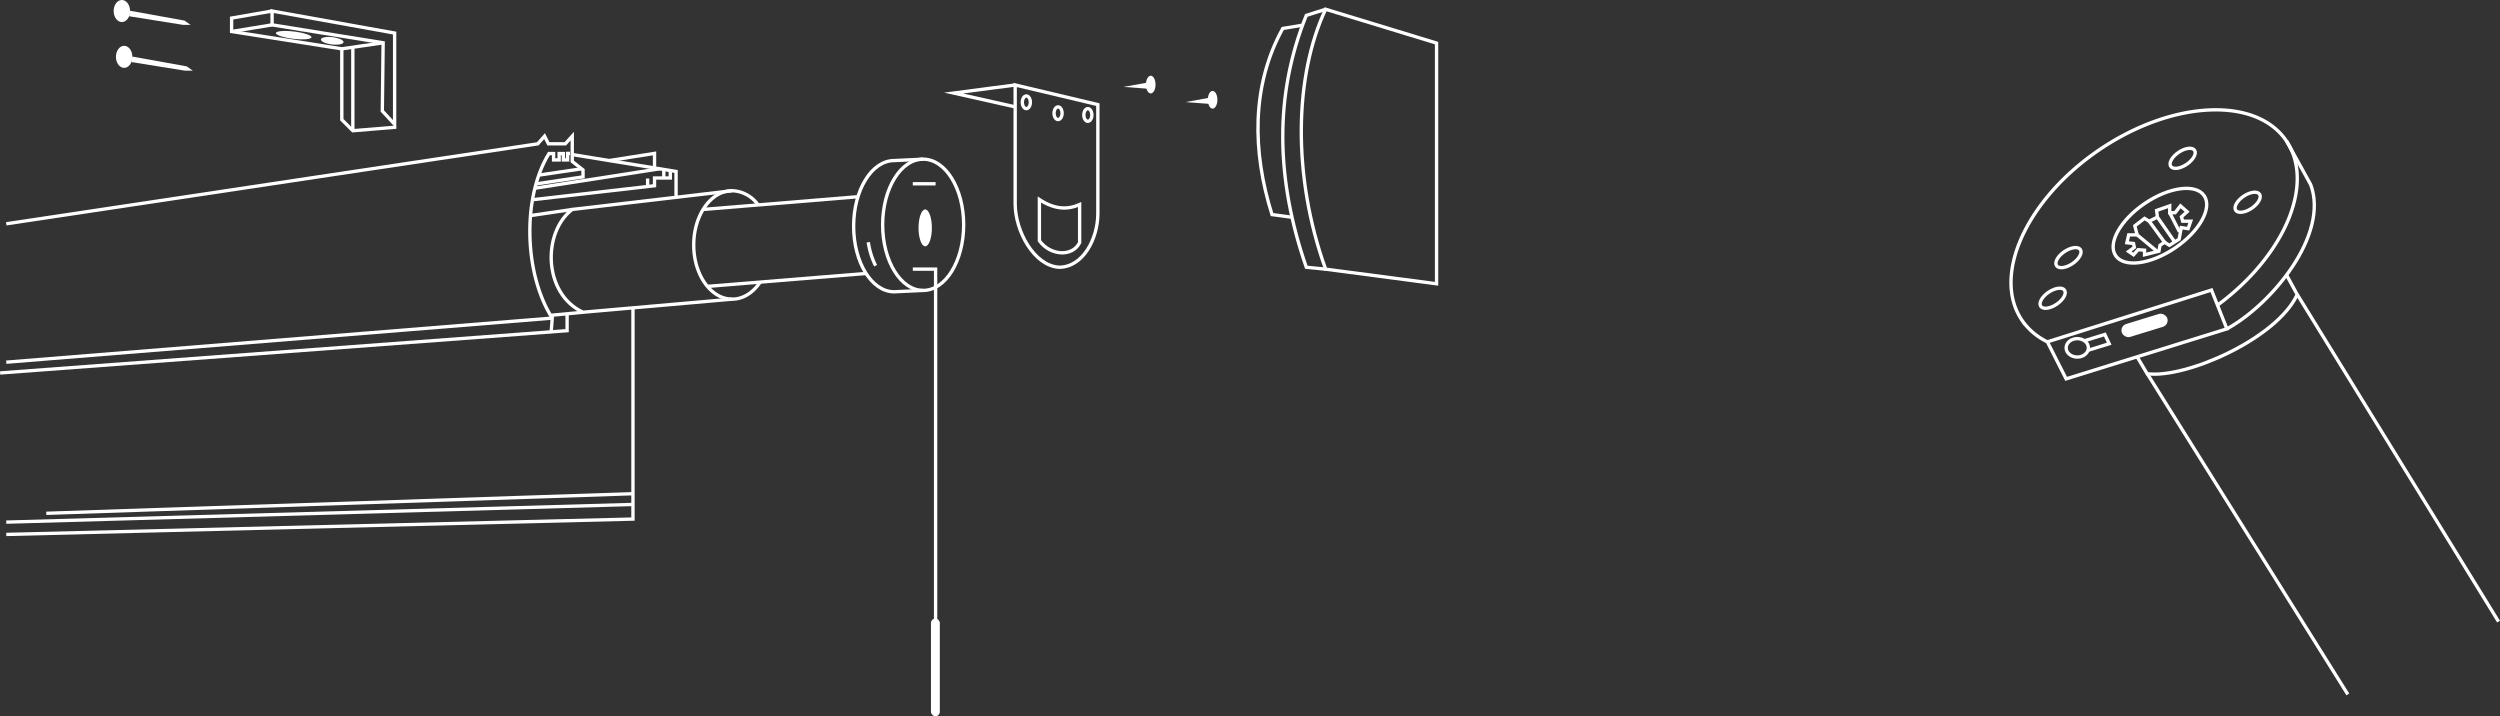 <?xml version="1.0" encoding="UTF-8"?> <svg xmlns="http://www.w3.org/2000/svg" id="Слой_5" data-name="Слой 5" viewBox="0 0 745.46 213.56"><rect x="0" y="0" width="745.46" height="213.56" fill="#333333" stroke="none"/><defs><style>.cls-1{fill:none;stroke:#fff;stroke-miterlimit:10;}.cls-2{fill:#fff;}</style></defs><title>схема электрокарниз рулонный</title><path class="cls-1" d="M334.13,217.66v35.43c0,8.14,5.62,18.46,13.07,18.92,7.22,0,11.58-8.6,11.58-16V223.51Z" transform="translate(-31.42 -192.32)"></path><polyline class="cls-1" points="302.71 25.34 284.37 27.75 302.71 31.87"></polyline><ellipse class="cls-1" cx="315.5" cy="33.76" rx="1.2" ry="1.89"></ellipse><ellipse class="cls-1" cx="324.38" cy="34.28" rx="1.2" ry="1.89"></ellipse><ellipse class="cls-1" cx="306.04" cy="30.5" rx="1.2" ry="1.89"></ellipse><path class="cls-1" d="M341.35,251.83V264.1c3.21,4.47,9.86,4.93,12,.57V253.32C350.07,254.77,346.2,255,341.35,251.83Z" transform="translate(-31.42 -192.32)"></path><ellipse class="cls-2" cx="343.13" cy="25.22" rx="1.43" ry="2.64"></ellipse><polygon class="cls-2" points="335.04 25.91 342.61 24.54 342.61 26.48 335.04 25.91"></polygon><ellipse class="cls-2" cx="361.58" cy="29.75" rx="1.43" ry="2.64"></ellipse><polygon class="cls-2" points="353.5 30.44 361.07 29.06 361.07 31.01 353.5 30.44"></polygon><polygon class="cls-1" points="81.13 3.29 117.67 9.86 117.67 37.07 114 33.1 114.25 12.76 81.13 7.41 81.13 3.29"></polygon><polyline class="cls-1" points="118.11 37.92 105.21 38.98 101.92 35.69 101.92 14.56 69.06 9.4 69.06 5.39 81.13 3.29"></polyline><line class="cls-1" x1="69.06" y1="9.4" x2="81.13" y2="7.41"></line><line class="cls-1" x1="105.21" y1="38.98" x2="105.21" y2="14.33"></line><line class="cls-1" x1="114.25" y1="12.76" x2="101.92" y2="14.56"></line><ellipse class="cls-2" cx="118.99" cy="202.82" rx="1.09" ry="5.33" transform="translate(-128.09 104.21) rotate(-83.09)"></ellipse><ellipse class="cls-2" cx="130.48" cy="204.5" rx="1.09" ry="3.4" transform="translate(-119.65 117.1) rotate(-83.09)"></ellipse><ellipse class="cls-2" cx="36.34" cy="3.29" rx="2.45" ry="3.29"></ellipse><polygon class="cls-2" points="38.46 4.84 54.53 7.41 56.83 7.41 54.99 6.13 38.79 3.21 38.46 4.84"></polygon><ellipse class="cls-2" cx="37.02" cy="16.95" rx="2.45" ry="3.29"></ellipse><polygon class="cls-2" points="39.13 18.5 55.21 21.08 57.51 21.08 55.67 19.79 39.47 16.87 39.13 18.5"></polygon><ellipse class="cls-1" cx="275.27" cy="67.03" rx="12.08" ry="19.57"></ellipse><path class="cls-1" d="M306.69,239.79l-8.65.41c-6.67,0-12.08,8.76-12.08,19.57s5.41,19.56,12.08,19.56l8.65-.41" transform="translate(-31.42 -192.32)"></path><ellipse class="cls-2" cx="275.88" cy="67.95" rx="1.99" ry="5.5"></ellipse><path class="cls-1" d="M290.33,264.55a23,23,0,0,0,2.18,7" transform="translate(-31.42 -192.32)"></path><polyline class="cls-1" points="272.18 80.25 278.98 80.25 278.98 212.56"></polyline><line class="cls-1" x1="272.18" y1="54.8" x2="278.98" y2="54.8"></line><path class="cls-1" d="M257.48,253.42a9.92,9.92,0,0,0-7.73-4.23c-6.34,0-11.47,7.24-11.47,16.17s5.13,16.16,11.47,16.16c3.29,0,6.25-1.95,8.35-5.09" transform="translate(-31.42 -192.32)"></path><line class="cls-1" x1="209.67" y1="62.45" x2="255.83" y2="58.66"></line><line class="cls-1" x1="210.94" y1="85.39" x2="258.26" y2="81.54"></line><polyline class="cls-1" points="1.87 66.73 160.36 42.88 162.38 40.59 163.53 42.88 168.57 42.88 170.64 40.59 170.64 48.15 173.85 50.67 173.85 52.74 160.09 54.8"></polyline><polyline class="cls-1" points="170.64 46.09 201.59 51.13 201.59 58.66"></polyline><path class="cls-1" d="M249.75,249.19l-47.7,5.58c-8.94,6.8-8.71,25.15,3.21,30.65l44.49-3.9" transform="translate(-31.42 -192.32)"></path><line class="cls-1" x1="170.64" y1="62.45" x2="158.33" y2="64.26"></line><line class="cls-1" x1="173.85" y1="93.1" x2="164.36" y2="94.01"></line><line class="cls-1" x1="160.76" y1="52.2" x2="173.41" y2="50.33"></line><path class="cls-1" d="M201.42,238.07h-.74V240h-1.27v-1.89h-1.26V240h-1.66v-1.89h-1.38c-8,12.91-7.5,35.8,1,49.11" transform="translate(-31.42 -192.32)"></path><polyline class="cls-1" points="169.1 93.55 169.1 98.6 0.04 111.21"></polyline><polyline class="cls-1" points="1.87 108 164.67 94.85 164.36 98.95"></polyline><polyline class="cls-1" points="188.74 91.79 188.74 154.78 1.87 159.36"></polyline><line class="cls-1" x1="188.74" y1="150.42" x2="1.87" y2="155.69"></line><line class="cls-1" x1="188.74" y1="147.21" x2="13.8" y2="153.06"></line><polyline class="cls-1" points="181.65 47.88 195.17 45.74 195.17 50.33"></polyline><polyline class="cls-1" points="158.79 59.55 195.17 55.38 195.17 53.08 199.87 53.08 199.87 50.93"></polyline><line class="cls-1" x1="159.51" y1="56.12" x2="196.67" y2="50.33"></line><line class="cls-1" x1="193.11" y1="53.23" x2="193.11" y2="55.61"></line><line class="cls-1" x1="197.93" y1="50.54" x2="197.93" y2="53.23"></line><rect class="cls-2" x="277.6" y="184.44" width="2.64" height="29.12" rx="1.32"></rect><path class="cls-1" d="M459.78,205.17v71.77l-33.08-4.36c-10-27.75-9.34-57.67,0-77.5Z" transform="translate(-31.42 -192.32)"></path><path class="cls-1" d="M426.7,195.08l-5.76,1.83c-9.65,23.9-9.06,49,0,75.1l5.76.57" transform="translate(-31.42 -192.32)"></path><path class="cls-1" d="M419.44,199.89l-5.52.92c-9.4,17-9.1,36.74-3.21,55.49l6,.81" transform="translate(-31.42 -192.32)"></path><path class="cls-1" d="M692.66,283.31c20-14.76,29.16-36.23,20.5-49-9-13.3-34-12.1-55.75,2.67s-32.1,37.52-23.08,50.82a19.29,19.29,0,0,0,7.57,6.44" transform="translate(-31.42 -192.32)"></path><polygon class="cls-1" points="616.09 112.97 664.02 98.06 659.43 86.48 610.49 101.93 616.09 112.97"></polygon><rect class="cls-2" x="663.78" y="287.3" width="14.22" height="4.03" rx="2.02" transform="translate(-86.82 17.65) rotate(-17.09)"></rect><ellipse class="cls-1" cx="675.48" cy="259.67" rx="15.94" ry="8.03" transform="translate(-60.95 230.61) rotate(-34.07)"></ellipse><ellipse class="cls-1" cx="682.26" cy="239.58" rx="4.29" ry="2.16" transform="translate(-48.53 230.96) rotate(-34.07)"></ellipse><ellipse class="cls-1" cx="701.63" cy="252.68" rx="4.29" ry="2.16" transform="translate(-52.54 244.06) rotate(-34.07)"></ellipse><ellipse class="cls-1" cx="648.2" cy="269.19" rx="4.29" ry="2.16" transform="translate(-70.96 216.96) rotate(-34.07)"></ellipse><ellipse class="cls-1" cx="643.49" cy="281.3" rx="4.29" ry="2.16" transform="translate(-78.56 216.4) rotate(-34.07)"></ellipse><path class="cls-1" d="M695.44,290.39c13.3-7.26,30.56-28,25-43l-7.24-13.09" transform="translate(-31.42 -192.32)"></path><polygon class="cls-1" points="643.07 62.75 646.97 61.38 646.97 63.44 648.57 63.44 650.18 61.38 652.16 63.13 650.48 64.66 650.84 65.96 653.24 65.96 652.47 68.18 650.41 67.87 649.79 71.31 646.89 73.15 645.44 72.23 644.07 73.15 643.76 74.9 639.47 75.97 639.47 74.6 637.57 74.45 636.19 75.97 634.74 74.98 636.42 73.76 636.19 72.61 634.2 72.38 634.74 70.03 637.26 70.03 636.57 67.34 639.47 65.12 640.85 65.96 643.3 64.74 643.07 62.75"></polygon><line class="cls-1" x1="640.85" y1="65.96" x2="645.44" y2="72.23"></line><line class="cls-1" x1="643.3" y1="64.74" x2="648.46" y2="72.15"></line><line class="cls-1" x1="646.97" y1="63.44" x2="649.87" y2="69.1"></line><line class="cls-1" x1="637.26" y1="70.03" x2="643.3" y2="75.02"></line><ellipse class="cls-1" cx="619.41" cy="103.72" rx="3.32" ry="2.75"></ellipse><polyline class="cls-1" points="621.52 101.61 627.63 99.73 628.93 102.5 622.74 104.41"></polyline><path class="cls-1" d="M668.67,298.71l3,5.05c11.43,1.53,38.72-10.47,44.74-23.61l-3.19-5.85" transform="translate(-31.42 -192.32)"></path><line class="cls-1" x1="640.28" y1="111.44" x2="700.09" y2="207.06"></line><line class="cls-1" x1="685.01" y1="87.82" x2="745.03" y2="185.35"></line></svg> 